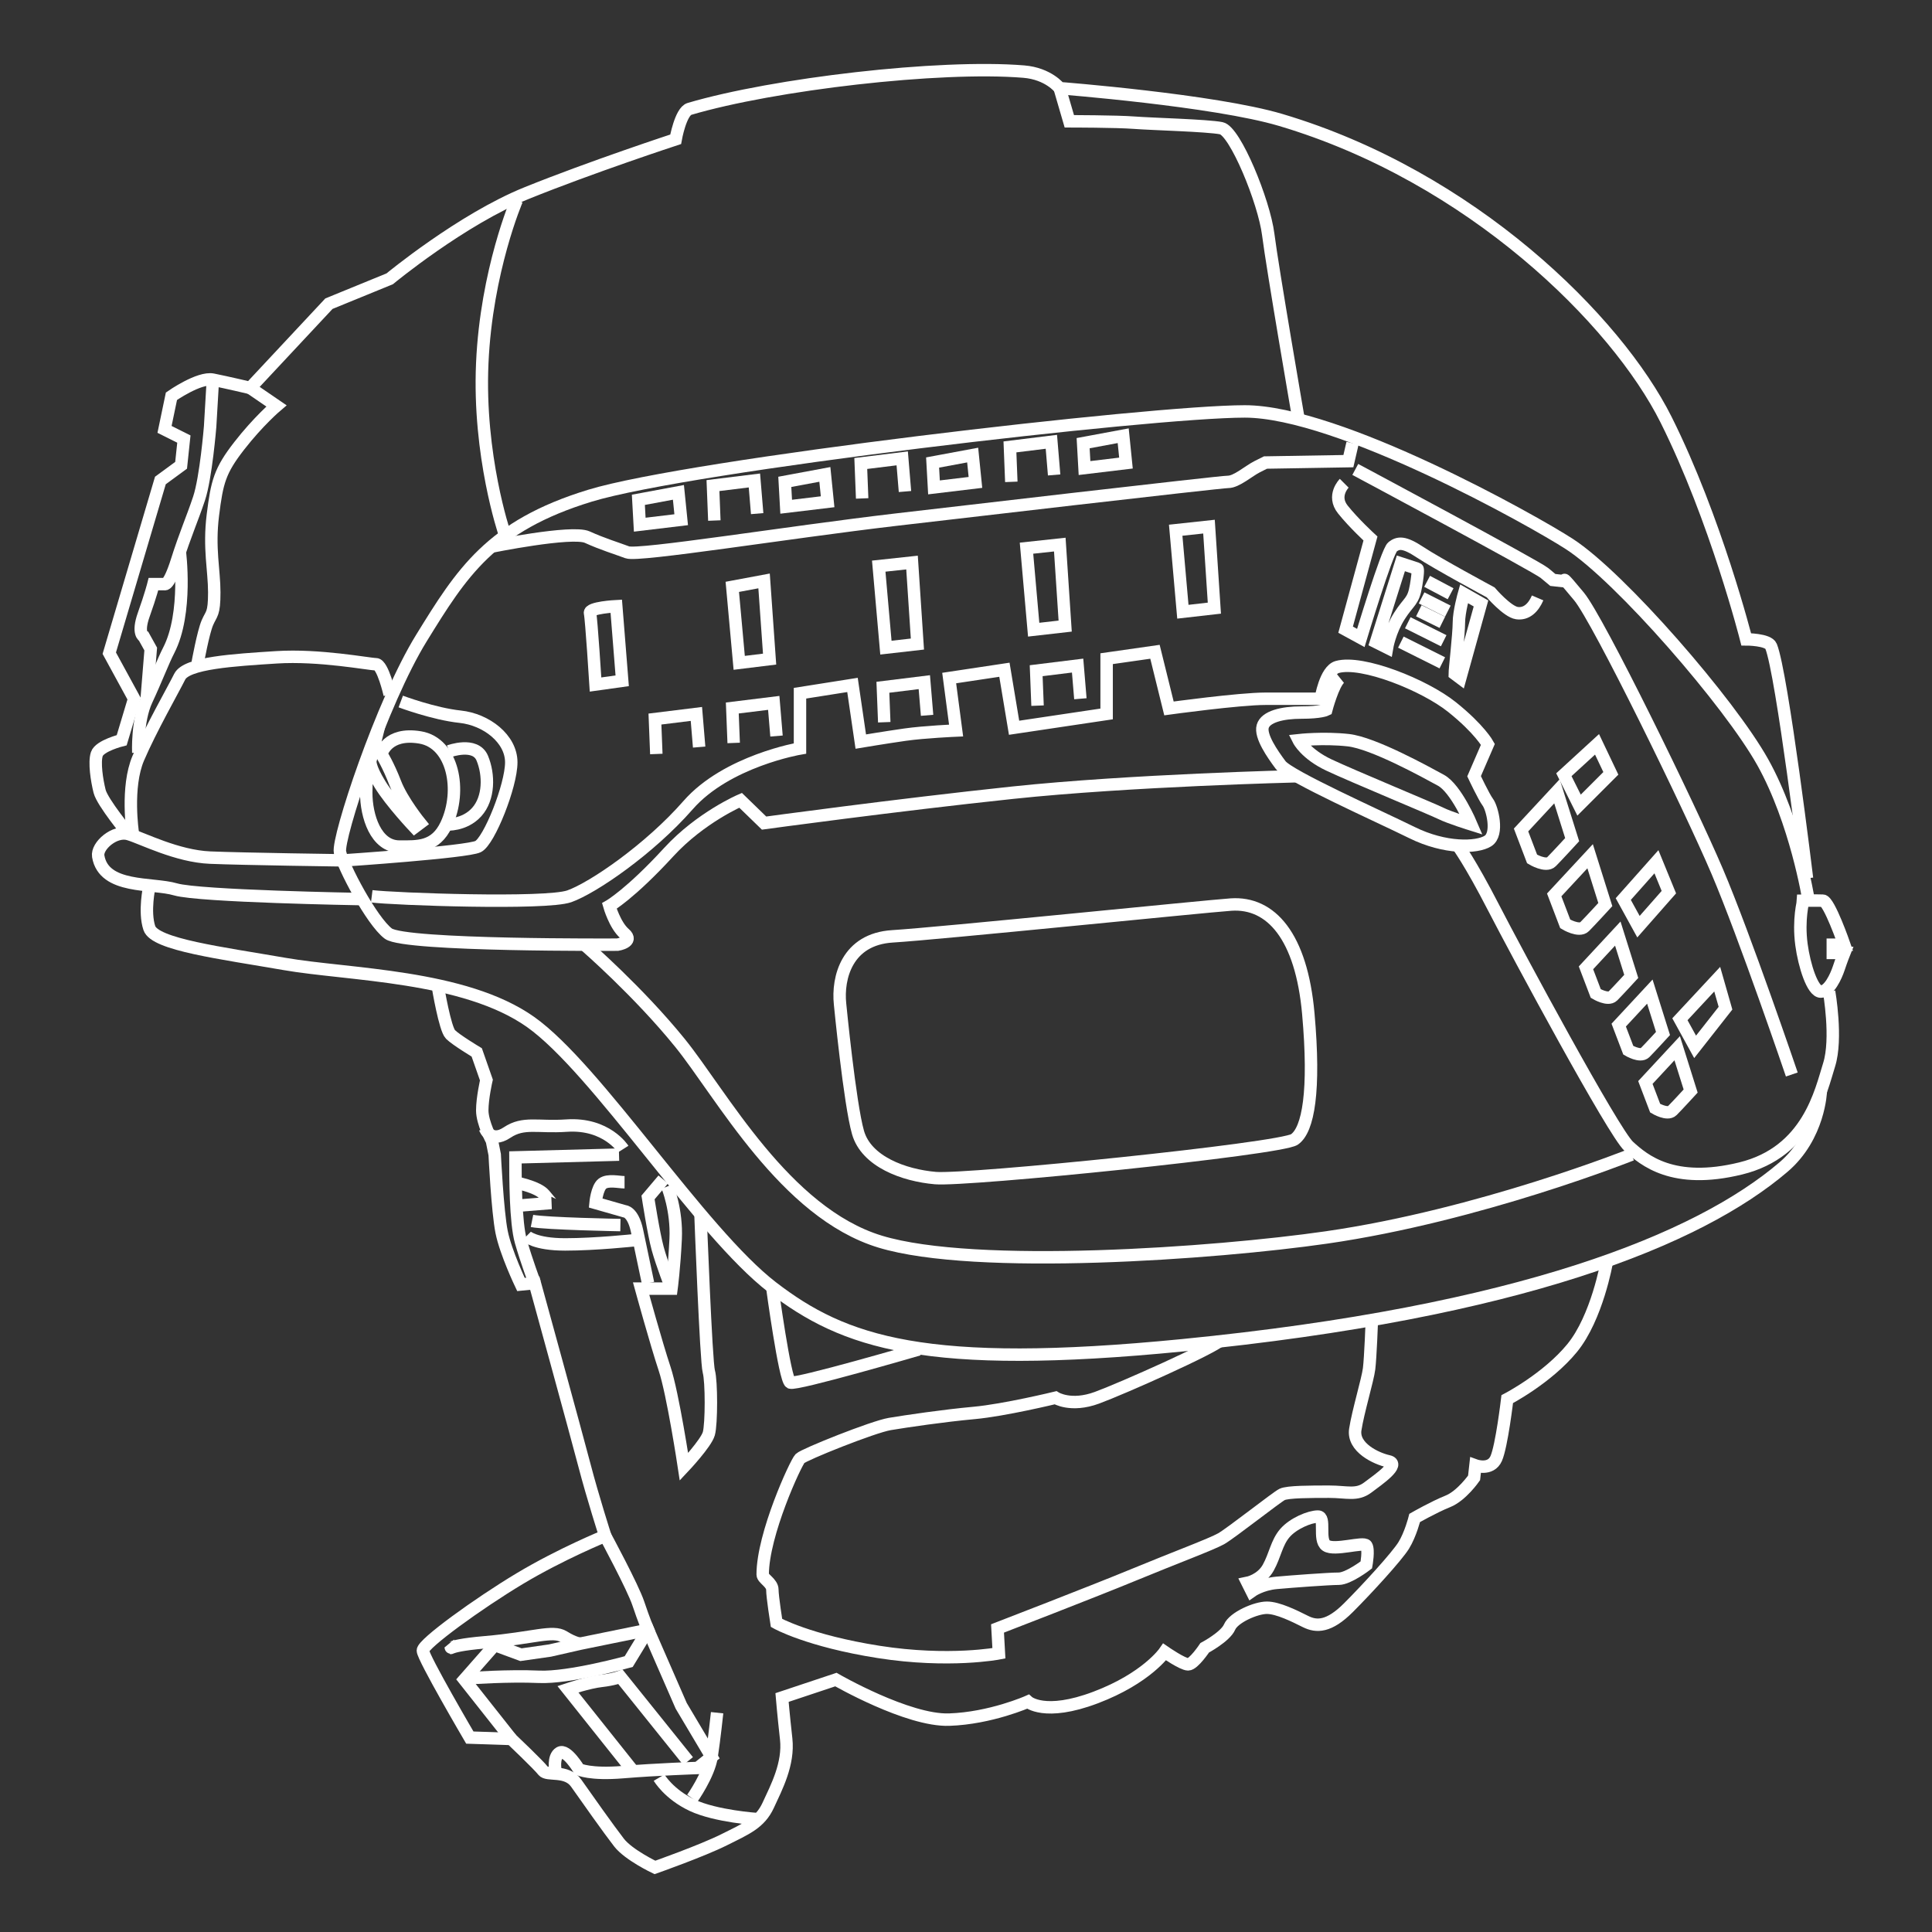 <?xml version="1.0" encoding="utf-8"?>
<!-- Generator: Adobe Illustrator 16.0.0, SVG Export Plug-In . SVG Version: 6.00 Build 0)  -->
<!DOCTYPE svg PUBLIC "-//W3C//DTD SVG 1.1//EN" "http://www.w3.org/Graphics/SVG/1.1/DTD/svg11.dtd">
<svg version="1.1" id="圖層_1" xmlns="http://www.w3.org/2000/svg" xmlns:xlink="http://www.w3.org/1999/xlink" x="0px" y="0px"
	 width="466.186px" height="466.186px" viewBox="0 0 466.186 466.186" enable-background="new 0 0 466.186 466.186"
	 xml:space="preserve">
<rect x="0" y="0" width="466.186" height="466.186" fill="#333333" stroke="none"/>
<path fill="none" stroke="#FFFFFF" stroke-width="3" stroke-miterlimit="10" d="M36.036,213.94c0,0-1.333,6,0,10
	s17.333,6,32.667,8.667s43.333,2.667,59.333,14s40.969,50.667,58.302,64.001s36.898,20.11,99.02,13.999c81.334-8,124.5-25.5,145-43
	c8.672-7.402,9-18.333,9-18.333"/>
<path fill="none" stroke="#FFFFFF" stroke-width="3" stroke-miterlimit="10" d="M441.358,239.274c0,0,2,11.333,0,17.667
	s-4.999,21-21.333,25s-23.333-1.999-27-5.333s-27-46.667-32.667-57.667s-8.611-14.924-8.611-14.924"/>
<path fill="none" stroke="#FFFFFF" stroke-width="3" stroke-miterlimit="10" d="M312.943,187.303c0,0-40.251,0.972-68.582,3.972
	c-28.326,3-59.992,7.333-59.992,7.333l-5.667-5.5c0,0-9.638,4.12-17.333,12.5c-9.321,10.15-14.333,13-14.333,13
	s1.334,4.667,3.667,6.667s-1.667,2.667-1.667,2.667s-51.333,0.333-55.333-2.667s-11-16.334-11.667-19.667s10-36,19.667-51.667
	s16.667-27,40.667-34.333s135.322-20.333,157.989-20.333s69.718,26.412,78.333,32c12.334,8,38.667,38.333,46.667,52.667s11,33,11,33
	"/>
<path fill="none" stroke="#FFFFFF" stroke-width="3" stroke-miterlimit="10" d="M89.702,216.274c5.333,0.667,42,2,47.667,0
	s19.333-11.333,28.667-22s27-13.667,27-13.667v-13.333l12.667-2l2,13.667c0,0,6-1,10.667-1.667s12.333-1,12.333-1l-1.667-12.661
	l13.328-2.006l2.331,14l22.331-3.333v-13.333l11.666-1.667l3.377,13.667c0,0,16.957-2.333,23.29-2.333s13.333,0,13.333,0
	s1.092-6.859,4-7.667c6-1.667,21,4.333,27.667,9.667s8.667,9,8.667,9l-3.334,7.695c0,0,2.334,4.971,3.334,6.305s2.667,7.667,0,9.333
	s-10.334,1.912-18.334-2.044s-29.666-13.623-31.666-16.29s-5.001-7-4.334-9.333s4.668-3.333,9.334-3.333s6-0.667,6-0.667
	s1.666-6.322,3.333-7.661"/>
<path fill="none" stroke="#FFFFFF" stroke-width="3" stroke-miterlimit="10" d="M434.691,227.952
	c0.667,4.989,2.667,11.322,4.667,11.322s3.666-3.655,4.333-5.661s1.334-3.672,1.334-3.672h-2.778v-1.989h2.778
	c0,0-3.667-10.565-5.167-10.622s-4.733,0-4.733,0S433.875,221.846,434.691,227.952z"/>
<path fill="none" stroke="#FFFFFF" stroke-width="3" stroke-miterlimit="10" d="M118.369,131.941c0,0,19.667-4,23.333-2.333
	s7,2.667,9.667,3.667s38.632-4.813,64.667-7.866c9.667-1.134,78.323-9.134,80.323-9.134s5-2.667,7-3.667s2-1,2-1l20-0.333l1-4.333"
	/>
<path fill="none" stroke="#FFFFFF" stroke-width="3" stroke-miterlimit="10" d="M327.025,113.274c0,0,43.666,23.333,45.666,25
	s2,1.667,2,1.667l3,0.333c0,0-1.332-2,3.334,3.667s26.666,50.667,33.333,66.333s18,49,18,49"/>
<path fill="none" stroke="#FFFFFF" stroke-width="3" stroke-miterlimit="10" d="M143.702,165.174c0,0-1-15.9-1.333-17.233
	s6.333-1.667,6.333-1.667l1.433,18L143.702,165.174z"/>
<polygon fill="none" stroke="#FFFFFF" stroke-width="3" stroke-miterlimit="10" points="176.702,141.607 178.369,159.941 
	185.702,159.041 184.369,140.174 "/>
<polygon fill="none" stroke="#FFFFFF" stroke-width="3" stroke-miterlimit="10" points="221.369,155.408 213.768,156.274 
	212.035,136.607 220.069,135.741 "/>
<polygon fill="none" stroke="#FFFFFF" stroke-width="3" stroke-miterlimit="10" points="257.024,151.075 249.423,151.941 
	247.691,132.274 255.725,131.408 "/>
<polygon fill="none" stroke="#FFFFFF" stroke-width="3" stroke-miterlimit="10" points="293.024,146.742 285.423,147.608 
	283.691,127.941 291.725,127.075 "/>
<path fill="none" stroke="#FFFFFF" stroke-width="3" stroke-miterlimit="10" d="M324.358,116.607c0,0-2.999,3-0.333,6.333
	s6.666,7,6.666,7l-6,22l3.667,2c0,0,6.334-21,7.667-22s2.666-1.333,6.666,1.333s17,9.667,17,9.667s4.001,4.667,6.334,5
	s4-1.333,5-3.667"/>
<path fill="none" stroke="#FFFFFF" stroke-width="3" stroke-miterlimit="10" d="M32.036,200.938c0,0-1.667-10.997,1.333-17.997
	s8.333-16.334,10-19.667s13-4,23.333-4.667s22.333,1.667,24,1.667s3.333,7.333,3.333,7.333"/>
<path fill="none" stroke="#FFFFFF" stroke-width="3" stroke-miterlimit="10" d="M31.035,201.274c0,0-6.333-7.665-7-10.332
	s-1.333-7-0.667-9s6-3.333,6-3.333l3-10l-6-11l12.333-41.667l5-3.667l0.667-6.333l-4.667-2.333l1.667-8c0,0,6.667-4.667,10-4
	s9,2,9,2l19-20.333l14.667-6c0,0,17.334-14.333,33-20.667s36-13,36-13s1.188-6.7,3.333-7.333c20.333-6.002,60.333-10.668,80.656-9
	c5.979,0.491,8.667,3.998,8.667,3.998s37.264,2.895,53.333,7.668c46,13.665,81,48.333,93,72.333s19.333,53,19.333,53
	s5.333-0.002,6,1.665c2.667,6.667,8.667,56,8.667,56"/>
<path fill="none" stroke="#FFFFFF" stroke-width="3" stroke-miterlimit="10" d="M141.369,228.268c0,0,12.667,10.999,22.667,23.333
	s25.333,41,48.333,48s80.916,2.854,107.656-1c37-5.333,73.667-20,73.667-20"/>
<path fill="none" stroke="#FFFFFF" stroke-width="3" stroke-miterlimit="10" d="M202.702,242.268
	c-0.667-6.333,1.667-15.667,12.667-16.333s75.304-7.228,81.656-7.667c9.667-0.667,17.001,7.666,18.667,26.333
	s-0.001,28.001-3.334,30.334s-78.989,10-86.656,9.333s-16.667-4-18.667-11S202.702,242.268,202.702,242.268z"/>
<polyline fill="none" stroke="#FFFFFF" stroke-width="3" stroke-miterlimit="10" points="158.369,181.937 158.036,173.504 
	168.036,172.27 168.702,180.27 "/>
<polyline fill="none" stroke="#FFFFFF" stroke-width="3" stroke-miterlimit="10" points="172.369,125.604 172.036,117.17 
	182.036,115.937 182.702,123.937 "/>
<polyline fill="none" stroke="#FFFFFF" stroke-width="3" stroke-miterlimit="10" points="208.036,120.27 207.703,111.837 
	217.703,110.603 218.369,118.603 "/>
<polyline fill="none" stroke="#FFFFFF" stroke-width="3" stroke-miterlimit="10" points="244.029,116.27 243.696,107.837 
	253.692,106.603 254.359,114.603 "/>
<polyline fill="none" stroke="#FFFFFF" stroke-width="3" stroke-miterlimit="10" points="177.035,179.271 176.702,170.837 
	186.702,169.604 187.369,177.604 "/>
<polyline fill="none" stroke="#FFFFFF" stroke-width="3" stroke-miterlimit="10" points="213.369,174.271 213.036,165.837 
	223.036,164.604 223.702,172.604 "/>
<polyline fill="none" stroke="#FFFFFF" stroke-width="3" stroke-miterlimit="10" points="250.358,170.271 250.025,161.837 
	260.025,160.604 260.692,168.604 "/>
<path fill="none" stroke="#FFFFFF" stroke-width="3" stroke-miterlimit="10" d="M121.702,128.606c0,0-6.333-18.667-5.333-41
	s8.333-39.333,8.333-39.333"/>
<path fill="none" stroke="#FFFFFF" stroke-width="3" stroke-miterlimit="10" d="M313.358,101.272c0,0-6.333-36.667-7.333-44.667
	s-7.999-25-11.333-25.667s-16.666-1-21-1.333s-15.667-0.333-15.667-0.333l-2.333-7.999"/>
<polygon fill="none" stroke="#FFFFFF" stroke-width="3" stroke-miterlimit="10" points="377.358,186.939 381.025,194.272 
	388.692,186.606 385.358,179.606 "/>
<polygon fill="none" stroke="#FFFFFF" stroke-width="3" stroke-miterlimit="10" points="391.692,216.939 395.358,223.606 
	402.692,215.272 399.692,207.939 "/>
<polygon fill="none" stroke="#FFFFFF" stroke-width="3" stroke-miterlimit="10" points="405.358,245.939 409.025,252.606 
	416.358,243.272 414.358,236.272 "/>
<path fill="none" stroke="#FFFFFF" stroke-width="3" stroke-miterlimit="10" d="M105.702,238.274c0,0,1.667,9.999,3,11.333
	s6.333,4.334,6.333,4.334l2.333,6.666c0,0-1,4.334-1,7.334s2.333,7.333,2.333,7.333l0.667,3.333c0,0,0.667,13.667,1.667,18.667
	s4.667,12.667,4.667,12.667l3.333-0.334c0,0,10,36.333,12,44s5,17,5,17s-10.667,4.334-20.667,10.334s-23.333,15.666-23.333,17.333
	s11.333,21,11.333,21l10,0.333c0,0,6.667,6.334,7.667,7.667s5.667-0.333,8,3s8,11.333,10.333,14.333s8.667,6,8.667,6
	s11.334-3.999,16.667-6.666s8.667-4.001,10.667-8.334s5-10,4.333-16s-1-10-1-10l13-4.333c0,0,17.333,10.001,27.333,9.667
	c9.999-0.334,18.99-4.334,18.99-4.334s4,3.666,16.333-1s16.667-11,16.667-11s4.332,3,5.666,3s4-4,4-4s5-2.667,6-5
	s6.333-4.666,9-4.666s6.668,2,9.334,3.333s5.666,1.334,10.333-3.333s11.666-12.333,13.333-15s2.667-6.667,2.667-6.667
	s4.667-2.667,8-4s6.333-5.667,6.333-5.667l0.334-3c0,0,3.667,1.334,5-1.666s2.666-14.334,2.666-14.334s9.667-5,15.667-12.333
	s8.333-20.667,8.333-20.667"/>
<path fill="none" stroke="#FFFFFF" stroke-width="3" stroke-miterlimit="10" d="M161.035,286.274c0,0,2.333,5.667,2,12.667
	s-1,12-1,12h-7.333c0,0,3.667,13.333,5.667,19.333s4.667,23.667,4.667,23.667s5.333-5.666,6-8s0.667-12.666,0-15s-2-37.667-2-37.667
	"/>
<path fill="none" stroke="#FFFFFF" stroke-width="3" stroke-miterlimit="10" d="M186.338,310.608c0,0,3.031,22.332,4.364,22.999
	s31-8,31-8"/>
<path fill="none" stroke="#FFFFFF" stroke-width="3" stroke-miterlimit="10" d="M294.691,323.274c-2,2-23.666,11.667-30,14
	s-10,0-10,0s-12.328,3-19.656,3.667c-7.333,0.667-16.333,2-20.333,2.666s-20.667,7.334-21.667,8.334s-9,18.281-9,28
	c0,1,2.333,1.999,2.333,3.666s1,8,1,8s7.667,4.333,24.667,7s28.997,0.334,28.997,0.334l-0.333-6c0,0,23.326-9,32.993-13
	s18.666-7.334,21-8.667s13.334-10.001,14.667-10.667s6.999-0.666,11.333-0.666s6.668,1,9.334-1s8-5.668,5-6.334
	s-8.666-3.332-8-7.666s3-12,3.333-14.667s0.667-11.667,0.667-11.667"/>
<path fill="none" stroke="#FFFFFF" stroke-width="3" stroke-miterlimit="10" d="M301.025,381.941c0,0,3.334-0.667,5-3.667
	s2-5.999,4-8.333s6-4,8-4s0,5.667,2,7s8.999-1,9.666,0s0,4.666,0,4.666s-4.332,3.334-6.666,3.334s-11.333,0.667-15,1s-6,2-6,2
	L301.025,381.941z"/>
<path fill="none" stroke="#FFFFFF" stroke-width="3" stroke-miterlimit="10" d="M127.035,298.274c0,0,2,2,9.333,2s16.667-1,16.667-1
	"/>
<path fill="none" stroke="#FFFFFF" stroke-width="3" stroke-miterlimit="10" d="M128.369,294.607c3.333,0.667,21.333,1,21.333,1"/>
<path fill="none" stroke="#FFFFFF" stroke-width="3" stroke-miterlimit="10" d="M117.035,272.274c0,0,1.333,3.667,5.333,1
	s7.342-1.186,14.333-1.667c9.667-0.666,13.667,5.667,13.667,5.667"/>
<path fill="none" stroke="#FFFFFF" stroke-width="3" stroke-miterlimit="10" d="M124.035,285.274c0,0,5.667,1,7.333,3
	s1.667,2,1.667,2l-8.333,0.667"/>
<path fill="none" stroke="#FFFFFF" stroke-width="3" stroke-miterlimit="10" d="M129.035,309.607c0,0-2-5.333-3.333-10
	s-1.333-15.666-1.333-20.333l25-0.667"/>
<path fill="none" stroke="#FFFFFF" stroke-width="3" stroke-miterlimit="10" d="M150.702,285.274c-1.333,0-4-0.667-5.333,0.333
	s-1.667,4.667-1.667,4.667l7,2c0,0,2,0.001,3,4.667s2.667,12.666,2.667,12.666"/>
<path fill="none" stroke="#FFFFFF" stroke-width="3" stroke-miterlimit="10" d="M160.035,284.607l-3.667,4.334
	c0,0,1.333,8.666,2.333,12.333s3.333,9.667,3.333,9.667"/>
<path fill="none" stroke="#FFFFFF" stroke-width="3" stroke-miterlimit="10" d="M123.369,419.607l-11.333-14.333l7.333-8.334
	l6.333,2.334l7-1l7.333-1.667l16.333-3.333l8,18.333l7.333,12.333l-3.333,2.667c0,0-10,0.333-18,1s-10.667-0.667-10.667-0.667
	s-3-5-4.667-4s-1,4.334-1,4.334"/>
<path fill="none" stroke="#FFFFFF" stroke-width="3" stroke-miterlimit="10" d="M159.036,428.94c0,0,2.333,4,8,6.667
	s15.667,3.333,15.667,3.333"/>
<path fill="none" stroke="#FFFFFF" stroke-width="3" stroke-miterlimit="10" d="M173.036,413.274c0,0-0.667,6.332-1.333,10.666
	s-4.667,10-4.667,10"/>
<path fill="none" stroke="#FFFFFF" stroke-width="3" stroke-miterlimit="10" d="M108.369,396.607c1.667,2-3,0.667,8.667-0.333
	s16.333-3.001,19-1.334s4,1.667,4,1.667"/>
<path fill="none" stroke="#FFFFFF" stroke-width="3" stroke-miterlimit="10" d="M152.702,427.274l-15.667-19.667c0,0,5-1.667,8-2
	s4.667-1,4.667-1l16.333,20.333"/>
<path fill="none" stroke="#FFFFFF" stroke-width="3" stroke-miterlimit="10" d="M146.035,370.607c0,0,6.667,12.333,8,16.333
	s2.333,6.334,2.333,6.334l-4.667,7.666c0,0-14.333,4-21.667,3.667s-16.667,0.333-16.667,0.333"/>
<path fill="none" stroke="#FFFFFF" stroke-width="3" stroke-miterlimit="10" d="M47.702,159.94c0,0,1.333-7.334,2.333-9.667
	s1.667-2,1.667-7.333s-1.333-10.667-0.333-18.667s1.667-10.667,6.333-16.667s9-9.667,9-9.667l-6.333-4.332"/>
<path fill="none" stroke="#FFFFFF" stroke-width="3" stroke-miterlimit="10" d="M35.369,168.94l1-12.333l-1.667-3
	c0,0-1.667-0.667,0-5.333s2.333-7.333,2.333-7.333h2.667c0,0,1,0.666,3-5.667s3.667-10,5.333-15s2.667-17.333,2.667-17.333
	l0.667-11.332"/>
<path fill="none" stroke="#FFFFFF" stroke-width="3" stroke-miterlimit="10" d="M33.369,181.607c0,0-0.333-7.667,2-12.667
	s4.022-9.471,5.333-12c4.667-9,2.667-24,2.667-24"/>
<path fill="none" stroke="#FFFFFF" stroke-width="3" stroke-miterlimit="10" d="M96.369,204.273c-5.667,0-8-7.333-8-13
	s1-7.667,1-7.667s-0.333,1.333,2.333,5.667s8.333,10.333,8.333,10.333l1.333-1c0,0-4.333-5.333-6-9.667s-3.333-7-3.333-7
	s1.333-5.333,9.333-4s10.168,12.851,6.333,21C105.036,204.607,100.702,204.273,96.369,204.273z"/>
<path fill="none" stroke="#FFFFFF" stroke-width="3" stroke-miterlimit="10" d="M108.369,181.273c0,0,6.333-2.333,8,1.667
	s1.667,9.667-1.333,13s-7.333,3-7.333,3"/>
<path fill="none" stroke="#FFFFFF" stroke-width="3" stroke-miterlimit="10" d="M96.702,169.273c0,0,8,3,14.333,3.667
	s12.333,5.333,12.333,11s-5.333,19-8,20.333s-32.333,3.334-32.333,3.334s-24.333-0.333-32.333-0.667s-16.333-4.667-19.667-5.667
	s-7.75,2.827-7.333,5.331c1.333,8,13,6.336,18.667,8.003s44.333,2.333,44.333,2.333"/>
<path fill="none" stroke="#FFFFFF" stroke-width="3" stroke-miterlimit="10" d="M313.358,178.607c0,0,1.668,3.333,7.334,6
	s25,10.667,27,11.667s7.333,2.667,7.333,2.667s-3.666-8.667-7.333-10.667s-16.334-9-22.334-9.667S313.358,178.607,313.358,178.607z"
	/>
<path fill="none" stroke="#FFFFFF" stroke-width="3" stroke-miterlimit="10" d="M338.025,135.94l-6,19l2.667,1.333
	c0,0,0.667-4,3-7.667s3.334-3.333,4-7.333s0.333-4.034,0.333-4.034L338.025,135.94z"/>
<path fill="none" stroke="#FFFFFF" stroke-width="3" stroke-miterlimit="10" d="M351.025,162.607c0-1,1-9.667,1-12.333
	s1.233-7,1.233-7l4.1,2.333l-5,18L351.025,162.607z"/>
<line fill="none" stroke="#FFFFFF" stroke-width="3" stroke-miterlimit="10" x1="338.025" y1="154.94" x2="348.025" y2="159.94"/>
<line fill="none" stroke="#FFFFFF" stroke-width="3" stroke-miterlimit="10" x1="339.692" y1="150.273" x2="348.358" y2="154.607"/>
<line fill="none" stroke="#FFFFFF" stroke-width="3" stroke-miterlimit="10" x1="342.358" y1="147.374" x2="348.025" y2="150.174"/>
<line fill="none" stroke="#FFFFFF" stroke-width="3" stroke-miterlimit="10" x1="343.025" y1="144.273" x2="349.358" y2="147.473"/>
<line fill="none" stroke="#FFFFFF" stroke-width="3" stroke-miterlimit="10" x1="344.358" y1="140.273" x2="350.025" y2="143.273"/>
<polygon fill="none" stroke="#FFFFFF" stroke-width="3" stroke-miterlimit="10" points="154.036,120.605 154.369,126.605 
	164.369,125.405 163.702,118.805 "/>
<polygon fill="none" stroke="#FFFFFF" stroke-width="3" stroke-miterlimit="10" points="189.369,116.271 189.702,122.271 
	199.702,121.072 199.036,114.471 "/>
<polygon fill="none" stroke="#FFFFFF" stroke-width="3" stroke-miterlimit="10" points="225.036,111.605 225.369,117.605 
	235.369,116.405 234.702,109.805 "/>
<polygon fill="none" stroke="#FFFFFF" stroke-width="3" stroke-miterlimit="10" points="261.358,106.938 261.692,112.938 
	271.692,111.739 271.025,105.138 "/>
<path fill="none" stroke="#FFFFFF" stroke-width="3" stroke-miterlimit="10" d="M367.025,200.271l2.667,7c0,0,3.332,2,4.666,0.667
	s5-5.333,5-5.333l-3.666-11.667L367.025,200.271z"/>
<path fill="none" stroke="#FFFFFF" stroke-width="3" stroke-miterlimit="10" d="M375.025,215.938l2.667,7c0,0,3.332,2,4.666,0.667
	s5-5.333,5-5.333l-3.666-11.667L375.025,215.938z"/>
<path fill="none" stroke="#FFFFFF" stroke-width="3" stroke-miterlimit="10" d="M382.692,233.535l2.361,6.199
	c0,0,2.951,1.771,4.132,0.591c1.182-1.181,4.428-4.723,4.428-4.723l-3.246-10.331L382.692,233.535z"/>
<path fill="none" stroke="#FFFFFF" stroke-width="3" stroke-miterlimit="10" d="M390.592,247.357l2.311,6.064
	c0,0,2.888,1.733,4.043,0.579c1.155-1.156,4.332-4.622,4.332-4.622l-3.177-10.107L390.592,247.357z"/>
<path fill="none" stroke="#FFFFFF" stroke-width="3" stroke-miterlimit="10" d="M397.026,261.202l2.361,6.198
	c0,0,2.951,1.771,4.132,0.592c1.182-1.182,4.428-4.724,4.428-4.724l-3.246-10.331L397.026,261.202z"/>
</svg>
